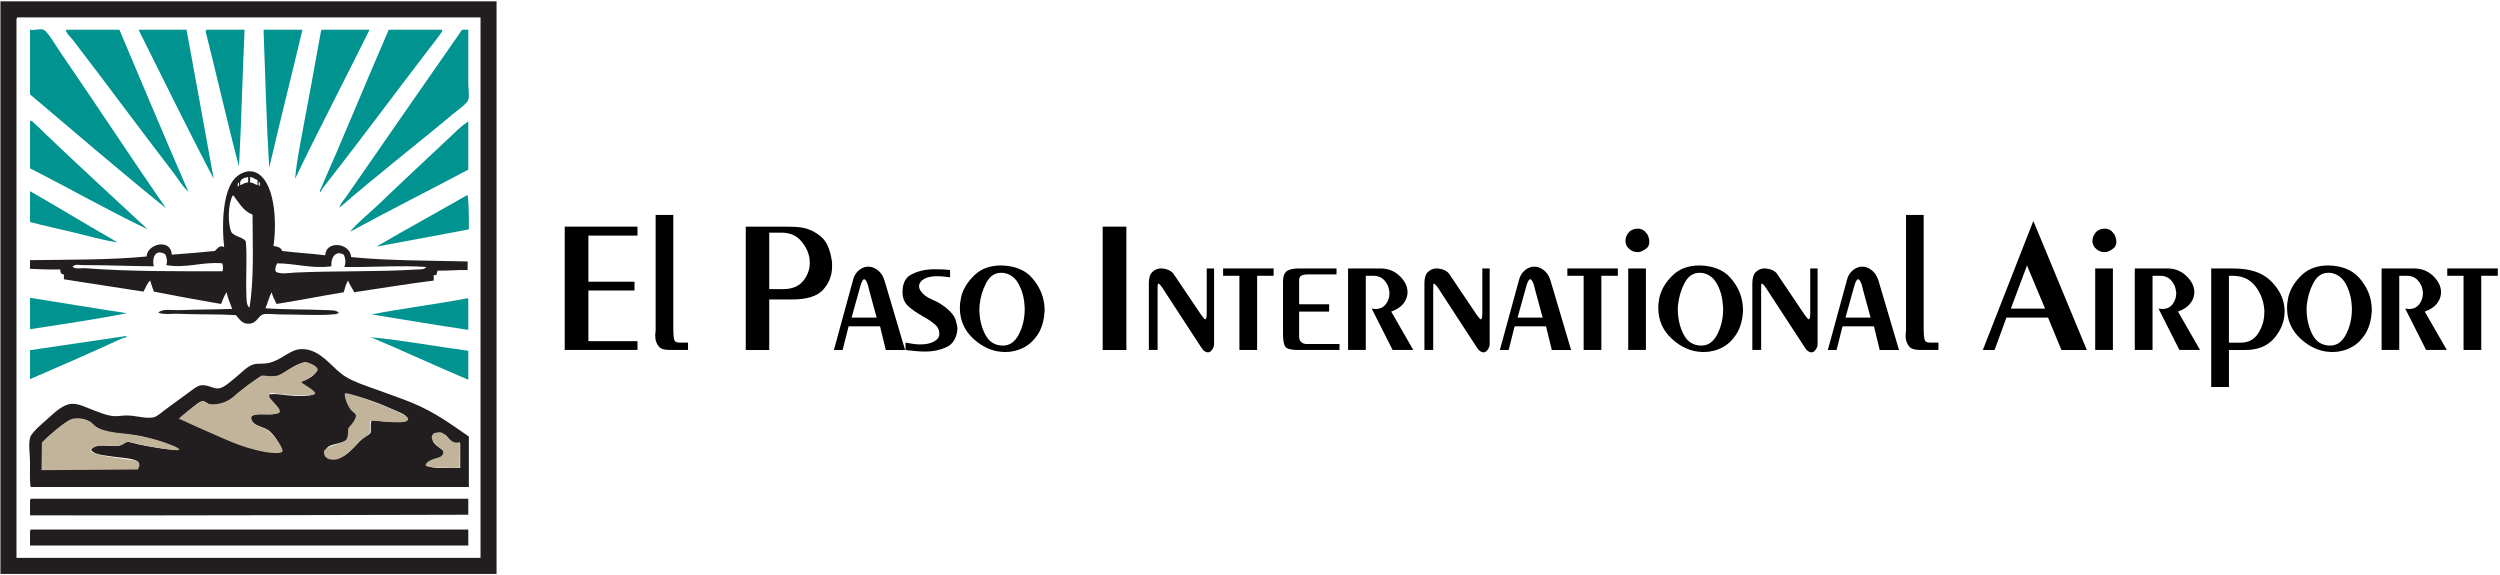 <?xml version="1.0" encoding="UTF-8" standalone="no"?> <svg xmlns:dc="http://purl.org/dc/elements/1.1/" xmlns:cc="http://creativecommons.org/ns#" xmlns:rdf="http://www.w3.org/1999/02/22-rdf-syntax-ns#" xmlns:svg="http://www.w3.org/2000/svg" xmlns="http://www.w3.org/2000/svg" xmlns:sodipodi="http://sodipodi.sourceforge.net/DTD/sodipodi-0.dtd" xmlns:inkscape="http://www.inkscape.org/namespaces/inkscape" id="svg5230" version="1.1" inkscape:version="0.48.5 r10040" width="1000" height="230.037" xml:space="preserve" sodipodi:docname="TerminalGuideMap.pdf"><defs id="defs5234"><clipPath id="clipPath8570"><path d="m 413.874,157.641 -17.903,0 0,-8.817 17.903,0 0,8.817 z" id="path8572" inkscape:connector-curvature="0"></path></clipPath><clipPath id="clipPath8582"><path d="m 437.33,157.801 -18.9,0 0,-8.81 18.9,0 0,8.81 z" id="path8584" inkscape:connector-curvature="0"></path></clipPath><clipPath id="clipPath8594"><path d="m 457.322,155.224 -18.753,0 0,-3.75 18.753,0 0,3.75 z" id="path8596" inkscape:connector-curvature="0"></path></clipPath><clipPath id="clipPath8606"><path d="m 565.698,156.304 -18.354,0 0,-5.995 18.354,0 0,5.995 z" id="path8608" inkscape:connector-curvature="0"></path></clipPath><clipPath id="clipPath8618"><path d="m 589.354,156.446 -18.244,0 0,-7.758 18.244,0 0,7.758 z" id="path8620" inkscape:connector-curvature="0"></path></clipPath><clipPath id="clipPath8630"><path d="m 589.355,165.339 -18.286,0 0,-8.394 18.286,0 0,8.394 z" id="path8632" inkscape:connector-curvature="0"></path></clipPath><clipPath id="clipPath8642"><path d="m 609.127,158.156 -17.534,0 0,-9.908 17.534,0 0,9.908 z" id="path8644" inkscape:connector-curvature="0"></path></clipPath><clipPath id="clipPath8654"><path d="m 633.199,165.403 -18.789,0 0,-7.485 18.789,0 0,7.485 z" id="path8656" inkscape:connector-curvature="0"></path></clipPath><clipPath id="clipPath8734"><path d="m 633.401,154.092 -18.858,0 0,-4.272 18.858,0 0,4.272 z" id="path8736" inkscape:connector-curvature="0"></path></clipPath><clipPath id="clipPath9274"><path d="m 1045.67,433.766 6.96,-13.169 -16.45,-8.693 -6.97,13.172 16.46,8.69" id="path9276" inkscape:connector-curvature="0"></path></clipPath><clipPath id="clipPath9280"><path d="m 1045.67,433.766 6.96,-13.169 -16.45,-8.693 -6.97,13.172 16.46,8.69" id="path9282" inkscape:connector-curvature="0"></path></clipPath><clipPath id="clipPath9286"><path d="m 1045.67,433.768 6.96,-13.171 -16.45,-8.693 -6.97,13.172 16.46,8.692" id="path9288" inkscape:connector-curvature="0"></path></clipPath><clipPath id="clipPath9292"><path d="m 1045.67,433.768 6.96,-13.171 -16.46,-8.693 -6.96,13.172 16.46,8.692" id="path9294" inkscape:connector-curvature="0"></path></clipPath><linearGradient x1="0" y1="0" x2="1" y2="0" gradientUnits="userSpaceOnUse" gradientTransform="matrix(2.259,-4.273,4.279,2.26,1039.43,425.649)" spreadMethod="pad" id="linearGradient9304"><stop style="stop-opacity:1;stop-color:#ed1b2d" offset="0" id="stop9306"></stop><stop style="stop-opacity:1;stop-color:#ed1b2d" offset="1" id="stop9308"></stop></linearGradient><clipPath id="clipPath9344"><path d="m 1045.91,432.937 6.18,-11.9 -14.8,-7.686 -6.18,11.898 14.8,7.688" id="path9346" inkscape:connector-curvature="0"></path></clipPath><clipPath id="clipPath9350"><path d="m 1045.91,432.936 6.18,-11.899 -14.8,-7.687 -6.18,11.899 14.8,7.687" id="path9352" inkscape:connector-curvature="0"></path></clipPath><clipPath id="clipPath9356"><path d="m 1045.91,432.936 6.18,-11.899 -14.8,-7.687 -6.18,11.903 14.8,7.683" id="path9358" inkscape:connector-curvature="0"></path></clipPath><clipPath id="clipPath9362"><path d="m 1045.91,432.936 6.18,-11.899 -14.8,-7.687 -6.18,11.903 14.8,7.683" id="path9364" inkscape:connector-curvature="0"></path></clipPath><linearGradient x1="0" y1="0" x2="1" y2="0" gradientUnits="userSpaceOnUse" gradientTransform="matrix(2.705,-5.204,5.208,2.704,1039.86,426.544)" spreadMethod="pad" id="linearGradient9374"><stop style="stop-opacity:1;stop-color:#ed1b2d" offset="0" id="stop9376"></stop><stop style="stop-opacity:1;stop-color:#ed1b2d" offset="1" id="stop9378"></stop></linearGradient><clipPath id="clipPath9410"><path d="m 1048.9,431.869 3.3,-4.058 -4.2,-3.413 -3.31,4.062 4.21,3.409" id="path9412" inkscape:connector-curvature="0"></path></clipPath><clipPath id="clipPath9416"><path d="m 1048.9,431.869 3.3,-4.058 -4.2,-3.413 -3.31,4.062 4.21,3.409" id="path9418" inkscape:connector-curvature="0"></path></clipPath><clipPath id="clipPath9422"><path d="m 1048.9,431.869 3.3,-4.058 -4.2,-3.413 -3.31,4.062 4.21,3.409" id="path9424" inkscape:connector-curvature="0"></path></clipPath><clipPath id="clipPath9428"><path d="m 1048.9,431.869 3.3,-4.058 -4.2,-3.413 -3.31,4.062 4.21,3.409" id="path9430" inkscape:connector-curvature="0"></path></clipPath><linearGradient x1="0" y1="0" x2="1" y2="0" gradientUnits="userSpaceOnUse" gradientTransform="matrix(1.417,-1.74,1.742,1.413,1048.08,428.588)" spreadMethod="pad" id="linearGradient9440"><stop style="stop-opacity:1;stop-color:#4d74b9" offset="0" id="stop9442"></stop><stop style="stop-opacity:1;stop-color:#314b7d" offset="1" id="stop9444"></stop></linearGradient><clipPath id="clipPath9464"><path d="m 1033.38,423.46 1.15,-4.202 -5.59,-1.554 -1.16,4.205 5.6,1.551" id="path9466" inkscape:connector-curvature="0"></path></clipPath><clipPath id="clipPath9470"><path d="m 1033.38,423.46 1.15,-4.202 -5.59,-1.554 -1.16,4.205 5.6,1.551" id="path9472" inkscape:connector-curvature="0"></path></clipPath><clipPath id="clipPath9476"><path d="m 1033.38,423.46 1.16,-4.202 -5.6,-1.554 -1.16,4.205 5.6,1.551" id="path9478" inkscape:connector-curvature="0"></path></clipPath><clipPath id="clipPath9482"><path d="m 1033.38,423.46 1.16,-4.202 -5.6,-1.554 -1.16,4.205 5.6,1.551" id="path9484" inkscape:connector-curvature="0"></path></clipPath><linearGradient x1="0" y1="0" x2="1" y2="0" gradientUnits="userSpaceOnUse" gradientTransform="matrix(0.855,-3.099,3.099,0.859,1030.77,422.001)" spreadMethod="pad" id="linearGradient9494"><stop style="stop-opacity:1;stop-color:#ed1b2d" offset="0" id="stop9496"></stop><stop style="stop-opacity:1;stop-color:#ed1b2d" offset="1" id="stop9498"></stop></linearGradient><clipPath id="clipPath9510"><path d="m 1049.67,423.749 1.57,-4.004 -5.25,-2.058 -1.56,4 5.24,2.062" id="path9512" inkscape:connector-curvature="0"></path></clipPath><clipPath id="clipPath9516"><path d="m 1049.67,423.749 1.57,-4.004 -5.25,-2.057 -1.56,4 5.24,2.061" id="path9518" inkscape:connector-curvature="0"></path></clipPath><clipPath id="clipPath9522"><path d="m 1049.67,423.749 1.57,-4.004 -5.25,-2.057 -1.56,4 5.24,2.061" id="path9524" inkscape:connector-curvature="0"></path></clipPath><clipPath id="clipPath9528"><path d="m 1049.67,423.749 1.57,-4.004 -5.25,-2.057 -1.56,4 5.24,2.061" id="path9530" inkscape:connector-curvature="0"></path></clipPath><linearGradient x1="0" y1="0" x2="1" y2="0" gradientUnits="userSpaceOnUse" gradientTransform="matrix(0.678,-1.732,1.733,0.68,1047.6,421.345)" spreadMethod="pad" id="linearGradient9540"><stop style="stop-opacity:1;stop-color:#ed1b2d" offset="0" id="stop9542"></stop><stop style="stop-opacity:1;stop-color:#ed1b2d" offset="1" id="stop9544"></stop></linearGradient><clipPath id="clipPath9556"><path d="m 1049.16,423.453 1.62,-3.516 -4.64,-2.135 -1.62,3.514 4.64,2.137" id="path9558" inkscape:connector-curvature="0"></path></clipPath><clipPath id="clipPath9562"><path d="m 1049.16,423.453 1.62,-3.515 -4.64,-2.136 -1.62,3.514 4.64,2.137" id="path9564" inkscape:connector-curvature="0"></path></clipPath><clipPath id="clipPath9568"><path d="m 1049.16,423.453 1.62,-3.515 -4.64,-2.136 -1.62,3.515 4.64,2.136" id="path9570" inkscape:connector-curvature="0"></path></clipPath><clipPath id="clipPath9574"><path d="m 1049.16,423.456 1.63,-3.518 -4.65,-2.136 -1.62,3.515 4.64,2.139" id="path9576" inkscape:connector-curvature="0"></path></clipPath><linearGradient x1="0" y1="0" x2="1" y2="0" gradientUnits="userSpaceOnUse" gradientTransform="matrix(1.231,-2.668,2.669,1.228,1047,422.018)" spreadMethod="pad" id="linearGradient9586"><stop style="stop-opacity:1;stop-color:#ed1b2d" offset="0" id="stop9588"></stop><stop style="stop-opacity:1;stop-color:#ed1b2d" offset="1" id="stop9590"></stop></linearGradient><clipPath id="clipPath9654"><path d="m 1032.6,423.911 2.22,-4.124 -5.04,-2.708 -2.22,4.118 5.04,2.714" id="path9656" inkscape:connector-curvature="0"></path></clipPath><clipPath id="clipPath9660"><path d="m 1032.6,423.911 2.22,-4.124 -5.04,-2.708 -2.22,4.118 5.04,2.714" id="path9662" inkscape:connector-curvature="0"></path></clipPath><clipPath id="clipPath9666"><path d="m 1032.6,423.911 2.22,-4.124 -5.04,-2.708 -2.22,4.118 5.04,2.714" id="path9668" inkscape:connector-curvature="0"></path></clipPath><clipPath id="clipPath9672"><path d="m 1032.6,423.911 2.22,-4.124 -5.04,-2.708 -2.22,4.118 5.04,2.714" id="path9674" inkscape:connector-curvature="0"></path></clipPath><linearGradient x1="0" y1="0" x2="1" y2="0" gradientUnits="userSpaceOnUse" gradientTransform="matrix(1.685,-3.125,3.132,1.686,1030.26,422.185)" spreadMethod="pad" id="linearGradient9684"><stop style="stop-opacity:1;stop-color:#ed1b2d" offset="0" id="stop9686"></stop><stop style="stop-opacity:1;stop-color:#ed1b2d" offset="1" id="stop9688"></stop></linearGradient><clipPath id="clipPath9712"><path d="m 1030.17,420.458 0.01,3.007 3.11,-0.009 -0.01,-3.01 -3.11,0.012" id="path9714" inkscape:connector-curvature="0"></path></clipPath><clipPath id="clipPath9718"><path d="m 1030.17,420.458 0.01,3.007 3.11,-0.009 -0.01,-3.01 -3.11,0.012" id="path9720" inkscape:connector-curvature="0"></path></clipPath><clipPath id="clipPath9724"><path d="m 1030.17,420.458 0.01,3.007 3.11,-0.009 -0.01,-3.01 -3.11,0.012" id="path9726" inkscape:connector-curvature="0"></path></clipPath><clipPath id="clipPath9730"><path d="m 1030.17,420.458 0.01,3.007 3.11,-0.009 -0.01,-3.01 -3.11,0.012" id="path9732" inkscape:connector-curvature="0"></path></clipPath><linearGradient x1="0" y1="0" x2="1" y2="0" gradientUnits="userSpaceOnUse" gradientTransform="matrix(0.01,3.182,-3.189,0.009,1031.73,420.364)" spreadMethod="pad" id="linearGradient9742"><stop style="stop-opacity:1;stop-color:#636466" offset="0" id="stop9744"></stop><stop style="stop-opacity:1;stop-color:#231f20" offset="1" id="stop9746"></stop></linearGradient><clipPath id="clipPath9766"><path d="m 1047.84,420.807 0.01,2.745 2.75,-0.009 -0.01,-2.744 -2.75,0.008" id="path9768" inkscape:connector-curvature="0"></path></clipPath><clipPath id="clipPath9772"><path d="m 1047.84,420.807 0.01,2.745 2.75,-0.009 -0.01,-2.744 -2.75,0.008" id="path9774" inkscape:connector-curvature="0"></path></clipPath><clipPath id="clipPath9778"><path d="m 1047.84,420.807 0.01,2.745 2.75,-0.009 -0.01,-2.744 -2.75,0.008" id="path9780" inkscape:connector-curvature="0"></path></clipPath><clipPath id="clipPath9784"><path d="m 1047.84,420.807 0.01,2.745 2.75,-0.009 -0.01,-2.744 -2.75,0.008" id="path9786" inkscape:connector-curvature="0"></path></clipPath><linearGradient x1="0" y1="0" x2="1" y2="0" gradientUnits="userSpaceOnUse" gradientTransform="matrix(0.01,2.715,-2.714,0.009,1049.23,420.71)" spreadMethod="pad" id="linearGradient9796"><stop style="stop-opacity:1;stop-color:#636466" offset="0" id="stop9798"></stop><stop style="stop-opacity:1;stop-color:#231f20" offset="1" id="stop9800"></stop></linearGradient><clipPath id="clipPath9860"><path d="m 1035.63,421.095 1,-1.927 -3.02,-1.571 -1,1.927 3.02,1.571" id="path9862" inkscape:connector-curvature="0"></path></clipPath><clipPath id="clipPath9866"><path d="m 1035.63,421.095 1,-1.927 -3.02,-1.571 -1,1.927 3.02,1.571" id="path9868" inkscape:connector-curvature="0"></path></clipPath><clipPath id="clipPath9872"><path d="m 1035.63,421.095 1,-1.927 -3.02,-1.571 -1,1.927 3.02,1.571" id="path9874" inkscape:connector-curvature="0"></path></clipPath><clipPath id="clipPath9878"><path d="m 1035.63,421.095 1,-1.927 -3.02,-1.571 -1,1.927 3.02,1.571" id="path9880" inkscape:connector-curvature="0"></path></clipPath><linearGradient x1="0" y1="0" x2="1" y2="0" gradientUnits="userSpaceOnUse" gradientTransform="matrix(2.721,-5.234,5.235,2.724,1032.85,422.883)" spreadMethod="pad" id="linearGradient9890"><stop style="stop-opacity:1;stop-color:#ed1b2d" offset="0" id="stop9892"></stop><stop style="stop-opacity:1;stop-color:#ed1b2d" offset="1" id="stop9894"></stop></linearGradient><clipPath id="clipPath9902"><path d="m 1033.84,421.062 0.68,-1.309 -1.54,-0.799 -0.68,1.309 1.54,0.799" id="path9904" inkscape:connector-curvature="0"></path></clipPath><clipPath id="clipPath9908"><path d="m 1033.84,421.062 0.68,-1.309 -1.54,-0.799 -0.68,1.309 1.54,0.799" id="path9910" inkscape:connector-curvature="0"></path></clipPath><clipPath id="clipPath9914"><path d="m 1033.84,421.062 0.68,-1.309 -1.54,-0.799 -0.68,1.309 1.54,0.799" id="path9916" inkscape:connector-curvature="0"></path></clipPath><clipPath id="clipPath9920"><path d="m 1033.84,421.065 0.68,-1.312 -1.54,-0.799 -0.68,1.309 1.54,0.802" id="path9922" inkscape:connector-curvature="0"></path></clipPath><linearGradient x1="0" y1="0" x2="1" y2="0" gradientUnits="userSpaceOnUse" gradientTransform="matrix(2.72,-5.233,5.232,2.719,1032.12,422.463)" spreadMethod="pad" id="linearGradient9932"><stop style="stop-opacity:1;stop-color:#ed1b2d" offset="0" id="stop9934"></stop><stop style="stop-opacity:1;stop-color:#ed1b2d" offset="1" id="stop9936"></stop></linearGradient><clipPath id="clipPath10512"><path d="m 241.471,463.996 -12.488,0 0,-10.286 12.488,0 0,10.286 z" id="path10514" inkscape:connector-curvature="0"></path></clipPath><clipPath id="clipPath10612"><path d="m 241.678,480.87 -15.734,0 0,-10.831 15.734,0 0,10.831 z" id="path10614" inkscape:connector-curvature="0"></path></clipPath><clipPath id="clipPath10624"><path d="m 232.069,445.27 12.238,0 0,-8.428 -12.238,0 0,8.428 z" id="path10626" inkscape:connector-curvature="0"></path></clipPath><clipPath id="clipPath10636"><path d="m 196.309,362.597 -6.849,0 0,6.848 6.849,0 0,-6.848" id="path10638" inkscape:connector-curvature="0"></path></clipPath><clipPath id="clipPath10648"><path d="m 196.309,300.898 -6.849,0 0,6.848 6.849,0 0,-6.848" id="path10650" inkscape:connector-curvature="0"></path></clipPath><clipPath id="clipPath10660"><path d="m 200.953,361.086 -9.342,0 0,-8.196 9.342,0 0,8.196 z" id="path10662" inkscape:connector-curvature="0"></path></clipPath><clipPath id="clipPath10672"><path d="m 264.499,225.803 -18.337,0 0,-5.371 18.337,0 0,5.371 z" id="path10674" inkscape:connector-curvature="0"></path></clipPath><clipPath id="clipPath10684"><path d="m 227.129,534.689 -32.953,0 0,-9.996 32.953,0 0,9.996 z" id="path10686" inkscape:connector-curvature="0"></path></clipPath><clipPath id="clipPath10696"><path d="m 192.838,379.879 9.04,0 0,-8.925 -9.04,0 0,8.925 z" id="path10698" inkscape:connector-curvature="0"></path></clipPath><clipPath id="clipPath10708"><path d="m 192.838,379.993 9.04,0 0,-0.114 -9.04,0 0,0.114 z" id="path10710" inkscape:connector-curvature="0"></path></clipPath><clipPath id="clipPath10720"><path d="m 219.979,327.014 -9.004,0 0,-9.219 9.004,0 0,9.219 z" id="path10722" inkscape:connector-curvature="0"></path></clipPath><clipPath id="clipPath10732"><path d="m 191.347,317.508 -9.639,0 0,-7.541 9.639,0 0,7.541 z" id="path10734" inkscape:connector-curvature="0"></path></clipPath></defs><g id="g5238" inkscape:groupmode="layer" inkscape:label="TerminalGuideMap" transform="matrix(1.25,0,0,-1.25,-999.449,470.097)"><g id="g16793" transform="matrix(5.219,0,0,5.219,-3400.078,-165.89)"><g transform="matrix(0.348,0,0,0.348,843.77,89.949)" id="g5240" style="fill:#000000;fill-opacity:1"><path id="path5242" style="fill:#000000;fill-opacity:1;fill-rule:nonzero;stroke:none" d="m 0,0 0,-1.578 -8.651,0 0,-8.124 8.125,0 0,-1.547 -8.125,0 0,-8.933 8.651,0 0,-1.541 -12.823,0 0,21.723 L 0,0" inkscape:connector-curvature="0"></path></g><g transform="matrix(0.348,0,0,0.348,845.966,90.668)" id="g5244" style="fill:#000000;fill-opacity:1"><path id="path5246" style="fill:#000000;fill-opacity:1;fill-rule:nonzero;stroke:none" d="m 0,0 0,-20.147 c 0,-0.796 0.047,-1.384 0.138,-1.77 0.099,-0.387 0.401,-0.578 0.915,-0.578 l 1.539,0 0,-1.294 -3.363,0 c -0.863,0 -1.458,0.205 -1.786,0.608 -0.331,0.412 -0.526,0.872 -0.596,1.388 0,0.118 -0.007,0.225 -0.017,0.331 -0.011,0.105 -0.018,0.218 -0.018,0.332 l 0.018,0.161 0.017,0.191 0.019,0.192 0.02,0.157 L -3.114,0 0,0" inkscape:connector-curvature="0"></path></g><g transform="matrix(0.348,0,0,0.348,851.847,86.117)" id="g5248" style="fill:#000000;fill-opacity:1"><path id="path5250" style="fill:#000000;fill-opacity:1;fill-rule:nonzero;stroke:none" d="M 0,0 2.417,0 C 4.005,0 5.19,0.481 5.974,1.438 6.756,2.396 7.148,3.459 7.148,4.627 7.148,4.743 7.135,4.86 7.128,4.975 7.115,5.093 7.11,5.21 7.11,5.325 6.946,6.47 6.445,7.526 5.601,8.496 4.765,9.468 3.62,9.95 2.17,9.95 L 0,9.95 0,0 z m 2.941,11.004 c 0.442,0 0.913,-0.006 1.404,-0.019 0.487,-0.008 0.99,-0.067 1.503,-0.158 1.17,-0.207 2.262,-0.735 3.276,-1.576 1.017,-0.839 1.665,-2.359 1.947,-4.553 l 0,-0.74 c 0,-1.516 -0.518,-2.86 -1.542,-4.029 -1.031,-1.167 -2.871,-1.751 -5.54,-1.751 l -3.989,0 0,-8.897 -4.135,0 0,21.723 7.076,0" inkscape:connector-curvature="0"></path></g><g transform="matrix(0.348,0,0,0.348,857.982,86.032)" id="g5252" style="fill:#000000;fill-opacity:1"><path id="path5254" style="fill:#000000;fill-opacity:1;fill-rule:nonzero;stroke:none" d="M 0,0 C -0.063,0.304 -0.134,0.568 -0.193,0.79 -0.25,1.008 -0.311,1.202 -0.384,1.367 -0.48,1.577 -0.571,1.736 -0.663,1.838 -0.757,1.944 -0.839,1.999 -0.908,1.999 L -1.068,1.911 C -1.127,1.852 -1.177,1.775 -1.226,1.683 -1.297,1.564 -1.359,1.429 -1.418,1.277 -1.475,1.128 -1.528,0.957 -1.576,0.77 l -1.542,-5.537 4.415,0 L 0,0 z m -2.872,1.822 c 0.163,0.676 0.464,1.213 0.892,1.612 0.43,0.398 0.894,0.643 1.387,0.736 l 0.191,0.033 0.195,0 L 0,4.188 C 0.072,4.173 0.152,4.17 0.242,4.17 0.738,4.077 1.205,3.838 1.648,3.455 2.093,3.066 2.432,2.522 2.663,1.822 l 3.645,-12.296 -3.397,0 -1.018,4.168 -5.536,0 -1.051,-4.168 -1.539,0 3.361,12.296" inkscape:connector-curvature="0"></path></g><g transform="matrix(0.348,0,0,0.348,862.936,86.837)" id="g5256" style="fill:#000000;fill-opacity:1"><path id="path5258" style="fill:#000000;fill-opacity:1;fill-rule:nonzero;stroke:none" d="m 0,0 c -0.091,0.024 -0.181,0.042 -0.263,0.056 -0.082,0.01 -0.17,0.015 -0.265,0.015 -0.302,0.047 -0.597,0.08 -0.889,0.104 -0.297,0.024 -0.556,0.035 -0.79,0.035 -1.099,0 -1.916,-0.174 -2.451,-0.523 -0.541,-0.353 -0.808,-0.763 -0.808,-1.229 0,-0.138 0.023,-0.277 0.068,-0.421 0.047,-0.138 0.13,-0.291 0.246,-0.455 0.163,-0.256 0.416,-0.518 0.755,-0.79 0.338,-0.264 0.741,-0.492 1.207,-0.681 0.541,-0.232 1.02,-0.478 1.441,-0.735 0.417,-0.259 0.78,-0.513 1.083,-0.771 0.911,-0.747 1.464,-1.465 1.664,-2.157 0.198,-0.686 0.299,-1.218 0.299,-1.592 -0.16,-1.588 -0.815,-2.639 -1.945,-3.155 -1.133,-0.512 -2.367,-0.77 -3.696,-0.77 -0.514,0 -1.029,0.024 -1.543,0.071 -0.514,0.045 -0.993,0.093 -1.437,0.141 -0.092,0 -0.179,0.01 -0.264,0.034 -0.08,0.022 -0.166,0.037 -0.263,0.037 l 0,1.294 c 0.47,-0.096 0.925,-0.17 1.37,-0.227 0.441,-0.06 0.855,-0.09 1.224,-0.09 1.028,0 1.844,0.175 2.451,0.526 0.612,0.351 0.914,0.795 0.914,1.334 0,0.676 -0.258,1.232 -0.773,1.663 -0.511,0.434 -1.108,0.847 -1.786,1.245 -0.117,0.046 -0.232,0.105 -0.35,0.176 -0.116,0.068 -0.221,0.139 -0.316,0.209 -0.813,0.441 -1.562,0.97 -2.241,1.575 -0.679,0.607 -1.019,1.442 -1.019,2.489 0,1.516 0.503,2.548 1.509,3.085 1.008,0.535 2.101,0.838 3.295,0.911 0.16,0.022 0.322,0.033 0.471,0.033 0.153,0 0.296,0 0.437,0 0.495,0 0.972,-0.011 1.435,-0.033 C -0.759,1.381 -0.35,1.344 0,1.297 L 0,0" inkscape:connector-curvature="0"></path></g><g transform="matrix(0.348,0,0,0.348,866.061,87.118)" id="g5260" style="fill:#000000;fill-opacity:1"><path id="path5262" style="fill:#000000;fill-opacity:1;fill-rule:nonzero;stroke:none" d="m 0,0 c -1.124,0 -1.995,-0.602 -2.63,-1.806 -0.629,-1.202 -1.017,-2.516 -1.159,-3.944 0,-0.091 -0.006,-0.186 -0.011,-0.281 -0.019,-0.09 -0.023,-0.183 -0.023,-0.277 0,-1.705 0.338,-3.217 1.018,-4.535 0.679,-1.324 1.725,-1.98 3.154,-1.98 1.166,0 2.085,0.646 2.766,1.942 0.676,1.295 1.03,2.728 1.051,4.295 l 0,0.21 c 0,0.092 0,0.19 0,0.298 0,0.104 -0.014,0.214 -0.034,0.328 C 4.064,-4.39 3.717,-3.137 3.099,-1.979 2.477,-0.823 1.562,-0.164 0.349,0 L 0,0 z m 5.462,-0.894 c 1.212,-1.391 1.928,-2.913 2.137,-4.575 0.024,-0.185 0.041,-0.372 0.057,-0.562 0.008,-0.183 0.018,-0.372 0.018,-0.555 0,-0.095 0,-0.193 0,-0.282 0,-0.095 -0.016,-0.174 -0.039,-0.246 C 7.588,-7.837 7.455,-8.544 7.232,-9.237 7.012,-9.923 6.724,-10.515 6.372,-11 5.789,-11.865 5.107,-12.527 4.328,-12.986 3.541,-13.438 2.752,-13.728 1.958,-13.842 1.75,-13.888 1.542,-13.918 1.345,-13.926 1.148,-13.942 0.947,-13.951 0.737,-13.951 l -0.216,0 c -1.937,0.049 -3.719,0.807 -5.34,2.282 -1.627,1.473 -2.435,3.296 -2.435,5.466 0,0.187 0.003,0.384 0.017,0.593 0.009,0.215 0.043,0.422 0.088,0.636 0.022,0.186 0.051,0.365 0.087,0.54 0.035,0.178 0.075,0.346 0.119,0.509 0.397,1.309 1.182,2.505 2.352,3.593 1.168,1.087 2.716,1.628 4.657,1.628 2.386,-0.07 4.181,-0.801 5.396,-2.19" inkscape:connector-curvature="0"></path></g><path id="path5264" style="fill:#000000;fill-opacity:1;fill-rule:nonzero;stroke:none" d="m 872.292,82.385 1.453,0 0,7.564 -1.453,0 0,-7.564 z" inkscape:connector-curvature="0"></path><g transform="matrix(0.348,0,0,0.348,875.123,86.483)" id="g5266" style="fill:#000000;fill-opacity:1"><path id="path5268" style="fill:#000000;fill-opacity:1;fill-rule:nonzero;stroke:none" d="M 0,0 C 0,0.933 0.214,1.596 0.629,1.982 1.053,2.37 1.52,2.572 2.035,2.595 l 0.315,0 C 2.42,2.595 2.5,2.582 2.597,2.56 2.972,2.513 3.333,2.398 3.683,2.21 4.031,2.021 4.276,1.797 4.415,1.543 l 4.768,-7.077 c 0.182,-0.258 0.346,-0.464 0.473,-0.615 0.125,-0.153 0.228,-0.224 0.299,-0.224 0.067,0 0.126,0.085 0.174,0.261 0.045,0.172 0.071,0.447 0.071,0.823 l 0,7.884 1.295,0 0,-13.316 -0.02,-0.175 -0.018,-0.174 c -0.066,-0.28 -0.201,-0.539 -0.4,-0.77 -0.2,-0.237 -0.415,-0.354 -0.649,-0.354 -0.164,0 -0.35,0.067 -0.559,0.192 -0.211,0.132 -0.433,0.384 -0.666,0.755 L 2.874,-1.575 C 2.548,-1.038 2.284,-0.653 2.089,-0.419 1.89,-0.184 1.752,-0.071 1.684,-0.071 1.613,-0.071 1.574,-0.154 1.56,-0.332 1.549,-0.505 1.543,-0.747 1.543,-1.05 l 0,-10.719 -1.543,0 L 0,0" inkscape:connector-curvature="0"></path></g><g transform="matrix(0.348,0,0,0.348,882.774,87.386)" id="g5270" style="fill:#000000;fill-opacity:1"><path id="path5272" style="fill:#000000;fill-opacity:1;fill-rule:nonzero;stroke:none" d="m 0,0 0,-1.294 -2.908,0 0,-13.07 -3.12,0 0,13.07 -2.872,0 L -8.9,0 0,0" inkscape:connector-curvature="0"></path></g><g transform="matrix(0.348,0,0,0.348,886.631,87.02)" id="g5274" style="fill:#000000;fill-opacity:1"><path id="path5276" style="fill:#000000;fill-opacity:1;fill-rule:nonzero;stroke:none" d="m 0,0 -5.016,0 c -0.516,0 -0.902,-0.069 -1.172,-0.209 -0.269,-0.142 -0.405,-0.41 -0.405,-0.807 l 0,-4.24 5.29,0 0,-1.296 -5.29,0 0,-4.414 c 0,-0.394 0.126,-0.713 0.369,-0.949 0.243,-0.235 0.568,-0.349 0.964,-0.349 l 5.784,0 0,-1.048 -7.362,0 c -1.165,0 -1.891,0.183 -2.172,0.561 -0.281,0.372 -0.422,1.132 -0.422,2.276 l 0,9.184 c 0,0.911 0.213,1.526 0.65,1.849 0.429,0.331 1.165,0.494 2.189,0.494 L 0,1.052 0,0" inkscape:connector-curvature="0"></path></g><g transform="matrix(0.348,0,0,0.348,889.325,87.386)" id="g5278" style="fill:#000000;fill-opacity:1"><path id="path5280" style="fill:#000000;fill-opacity:1;fill-rule:nonzero;stroke:none" d="m 0,0 c 1.311,0 2.429,-0.434 3.347,-1.294 0.925,-0.868 1.397,-1.812 1.419,-2.838 l 0,-0.299 -0.034,-0.196 C 4.66,-5.211 4.399,-5.771 3.942,-6.308 3.488,-6.845 2.803,-7.276 1.892,-7.604 l 3.891,-6.76 -3.645,0 -3.68,7.286 0.162,-0.019 0.156,-0.014 0.159,-0.018 0.156,-0.017 c 0.815,0 1.438,0.284 1.857,0.86 0.424,0.57 0.629,1.194 0.629,1.871 l 0,0.211 -0.03,0.208 c -0.07,0.679 -0.348,1.298 -0.823,1.856 -0.484,0.562 -1.156,0.846 -2.019,0.846 l -1.292,0 0,-13.07 -3.122,0 L -5.709,0 0,0" inkscape:connector-curvature="0"></path></g><g transform="matrix(0.348,0,0,0.348,892.02,86.483)" id="g5282" style="fill:#000000;fill-opacity:1"><path id="path5284" style="fill:#000000;fill-opacity:1;fill-rule:nonzero;stroke:none" d="m 0,0 c 0,0.933 0.213,1.596 0.634,1.982 0.423,0.388 0.89,0.59 1.401,0.613 l 0.317,0 C 2.423,2.595 2.503,2.582 2.596,2.56 2.968,2.513 3.332,2.398 3.682,2.21 4.031,2.021 4.279,1.797 4.423,1.543 l 4.758,-7.077 c 0.19,-0.258 0.35,-0.464 0.48,-0.615 0.12,-0.153 0.23,-0.224 0.29,-0.224 0.07,0 0.13,0.085 0.18,0.261 0.04,0.172 0.07,0.447 0.07,0.823 l 0,7.884 1.3,0 0,-13.316 -0.02,-0.175 -0.02,-0.174 c -0.07,-0.28 -0.2,-0.539 -0.4,-0.77 -0.2,-0.237 -0.42,-0.354 -0.65,-0.354 -0.17,0 -0.35,0.067 -0.56,0.192 -0.21,0.132 -0.43,0.384 -0.67,0.755 l -6.3,9.672 C 2.547,-1.038 2.288,-0.653 2.086,-0.419 1.89,-0.184 1.757,-0.071 1.687,-0.071 1.615,-0.071 1.572,-0.154 1.561,-0.332 1.552,-0.505 1.548,-0.747 1.548,-1.05 l 0,-10.719 -1.548,0 L 0,0" inkscape:connector-curvature="0"></path></g><g transform="matrix(0.348,0,0,0.348,898.818,86.032)" id="g5286" style="fill:#000000;fill-opacity:1"><path id="path5288" style="fill:#000000;fill-opacity:1;fill-rule:nonzero;stroke:none" d="m 0,0 c -0.07,0.304 -0.14,0.568 -0.19,0.79 -0.06,0.218 -0.13,0.412 -0.19,0.577 -0.1,0.21 -0.19,0.369 -0.28,0.471 -0.1,0.106 -0.18,0.161 -0.25,0.161 L -1.07,1.911 C -1.13,1.852 -1.18,1.775 -1.23,1.683 -1.3,1.564 -1.36,1.429 -1.42,1.277 -1.48,1.128 -1.53,0.957 -1.58,0.77 l -1.54,-5.537 4.42,0 L 0,0 z m -2.88,1.822 c 0.17,0.676 0.47,1.213 0.9,1.612 0.43,0.398 0.89,0.643 1.38,0.736 l 0.19,0.033 0.19,0 L 0,4.188 C 0.07,4.173 0.15,4.17 0.24,4.17 0.74,4.077 1.2,3.838 1.65,3.455 2.09,3.066 2.43,2.522 2.66,1.822 l 3.65,-12.296 -3.4,0 -1.02,4.168 -5.53,0 -1.05,-4.168 -1.55,0 3.36,12.296" inkscape:connector-curvature="0"></path></g><g transform="matrix(0.348,0,0,0.348,903.881,87.386)" id="g5290" style="fill:#000000;fill-opacity:1"><path id="path5292" style="fill:#000000;fill-opacity:1;fill-rule:nonzero;stroke:none" d="m 0,0 0,-1.294 -2.91,0 0,-13.07 -3.12,0 0,13.07 -2.87,0 L -8.9,0 0,0" inkscape:connector-curvature="0"></path></g><g transform="matrix(0.348,0,0,0.348,905.601,87.386)" id="g5294" style="fill:#000000;fill-opacity:1"><path id="path5296" style="fill:#000000;fill-opacity:1;fill-rule:nonzero;stroke:none" d="M -3.12,0 0,0 l 0,-14.364 -3.12,0 0,14.364 z M 0,0 z m -2.09,6.921 c 0.25,0.059 0.47,0.087 0.69,0.087 l 0.14,0 C -1,6.983 -0.76,6.908 -0.52,6.78 -0.29,6.65 -0.12,6.494 0,6.305 0.14,6.189 0.25,6.04 0.33,5.853 0.42,5.662 0.48,5.478 0.53,5.293 0.55,5.195 0.57,5.106 0.58,5.013 0.59,4.916 0.59,4.825 0.59,4.731 l 0,-0.246 C 0.57,4.322 0.53,4.17 0.47,4.03 0.42,3.891 0.35,3.783 0.28,3.713 0.14,3.573 -0.02,3.446 -0.19,3.331 -0.37,3.213 -0.54,3.12 -0.7,3.05 -0.84,2.978 -0.97,2.932 -1.1,2.91 -1.23,2.883 -1.35,2.873 -1.47,2.873 c -0.56,0 -1.06,0.192 -1.49,0.582 -0.44,0.38 -0.65,0.855 -0.65,1.418 0,0.14 0.02,0.278 0.05,0.42 0.04,0.136 0.08,0.279 0.12,0.415 0.08,0.145 0.15,0.283 0.25,0.42 0.1,0.145 0.21,0.282 0.35,0.421 0.26,0.19 0.51,0.314 0.75,0.372" inkscape:connector-curvature="0"></path></g><g transform="matrix(0.348,0,0,0.348,908.884,87.118)" id="g5298" style="fill:#000000;fill-opacity:1"><path id="path5300" style="fill:#000000;fill-opacity:1;fill-rule:nonzero;stroke:none" d="m 0,0 c -1.12,0 -2,-0.602 -2.63,-1.806 -0.63,-1.202 -1.02,-2.516 -1.16,-3.944 0,-0.091 -0.01,-0.186 -0.02,-0.281 -0.01,-0.09 -0.01,-0.183 -0.01,-0.277 0,-1.705 0.34,-3.217 1.02,-4.535 0.67,-1.324 1.72,-1.98 3.15,-1.98 1.16,0 2.09,0.646 2.77,1.942 0.67,1.295 1.03,2.728 1.05,4.295 l 0,0.21 c 0,0.092 0,0.19 0,0.298 0,0.104 -0.01,0.214 -0.04,0.328 C 4.06,-4.39 3.72,-3.137 3.1,-1.979 2.48,-0.823 1.56,-0.164 0.35,0 L 0,0 z m 5.47,-0.894 c 1.21,-1.391 1.92,-2.913 2.13,-4.575 0.02,-0.185 0.04,-0.372 0.05,-0.562 0.01,-0.183 0.02,-0.372 0.02,-0.555 0,-0.095 0,-0.193 0,-0.282 0,-0.095 -0.01,-0.174 -0.03,-0.246 C 7.59,-7.837 7.45,-8.544 7.23,-9.237 7.01,-9.923 6.72,-10.515 6.37,-11 5.79,-11.865 5.11,-12.527 4.32,-12.986 3.54,-13.438 2.75,-13.728 1.96,-13.842 1.75,-13.888 1.55,-13.918 1.35,-13.926 1.15,-13.942 0.94,-13.951 0.73,-13.951 l -0.21,0 c -1.94,0.049 -3.72,0.807 -5.34,2.282 -1.62,1.473 -2.43,3.296 -2.43,5.466 0,0.187 0,0.384 0.01,0.593 0.01,0.215 0.05,0.422 0.09,0.636 0.02,0.186 0.05,0.365 0.08,0.54 0.04,0.178 0.08,0.346 0.13,0.509 0.39,1.309 1.18,2.505 2.35,3.593 1.16,1.087 2.72,1.628 4.66,1.628 2.38,-0.07 4.18,-0.801 5.4,-2.19" inkscape:connector-curvature="0"></path></g><g transform="matrix(0.348,0,0,0.348,912.126,86.483)" id="g5302" style="fill:#000000;fill-opacity:1"><path id="path5304" style="fill:#000000;fill-opacity:1;fill-rule:nonzero;stroke:none" d="m 0,0 c 0,0.933 0.22,1.596 0.64,1.982 0.42,0.388 0.88,0.59 1.4,0.613 l 0.32,0 C 2.43,2.595 2.51,2.582 2.6,2.56 2.97,2.513 3.34,2.398 3.69,2.21 4.04,2.021 4.28,1.797 4.42,1.543 l 4.77,-7.077 c 0.18,-0.258 0.34,-0.464 0.47,-0.615 0.13,-0.153 0.23,-0.224 0.3,-0.224 0.07,0 0.13,0.085 0.17,0.261 0.05,0.172 0.07,0.447 0.07,0.823 l 0,7.884 1.3,0 0,-13.316 -0.02,-0.175 -0.02,-0.174 c -0.06,-0.28 -0.2,-0.539 -0.4,-0.77 -0.2,-0.237 -0.41,-0.354 -0.65,-0.354 -0.16,0 -0.35,0.067 -0.56,0.192 -0.21,0.132 -0.43,0.384 -0.66,0.755 L 2.88,-1.575 C 2.55,-1.038 2.29,-0.653 2.09,-0.419 1.9,-0.184 1.76,-0.071 1.69,-0.071 1.62,-0.071 1.58,-0.154 1.56,-0.332 1.55,-0.505 1.55,-0.747 1.55,-1.05 l 0,-10.719 -1.55,0 L 0,0" inkscape:connector-curvature="0"></path></g><g transform="matrix(0.348,0,0,0.348,918.923,86.032)" id="g5306" style="fill:#000000;fill-opacity:1"><path id="path5308" style="fill:#000000;fill-opacity:1;fill-rule:nonzero;stroke:none" d="m 0,0 c -0.07,0.304 -0.13,0.568 -0.19,0.79 -0.06,0.218 -0.12,0.412 -0.2,0.577 -0.08,0.21 -0.18,0.369 -0.28,0.471 -0.09,0.106 -0.17,0.161 -0.24,0.161 L -1.07,1.911 C -1.12,1.852 -1.18,1.775 -1.23,1.683 -1.29,1.564 -1.36,1.429 -1.42,1.277 -1.47,1.128 -1.53,0.957 -1.58,0.77 l -1.54,-5.537 4.42,0 L 0,0 z m -2.87,1.822 c 0.16,0.676 0.46,1.213 0.89,1.612 0.44,0.398 0.9,0.643 1.39,0.736 l 0.19,0.033 0.19,0 L 0,4.188 C 0.07,4.173 0.15,4.17 0.25,4.17 0.74,4.077 1.2,3.838 1.65,3.455 2.09,3.066 2.43,2.522 2.67,1.822 l 3.64,-12.296 -3.4,0 -1.01,4.168 -5.54,0 -1.05,-4.168 -1.54,0 3.36,12.296" inkscape:connector-curvature="0"></path></g><g transform="matrix(0.348,0,0,0.348,922.632,90.668)" id="g5310" style="fill:#000000;fill-opacity:1"><path id="path5312" style="fill:#000000;fill-opacity:1;fill-rule:nonzero;stroke:none" d="m 0,0 0,-20.147 c 0,-0.796 0.05,-1.384 0.14,-1.77 0.1,-0.387 0.4,-0.578 0.92,-0.578 l 1.54,0 0,-1.294 -3.37,0 c -0.86,0 -1.46,0.205 -1.78,0.608 -0.33,0.412 -0.53,0.872 -0.6,1.388 0,0.118 0,0.225 -0.02,0.331 -0.01,0.105 -0.01,0.218 -0.01,0.332 l 0.01,0.161 0.02,0.191 0.02,0.192 0.02,0.157 L -3.11,0 0,0" inkscape:connector-curvature="0"></path></g><g transform="matrix(0.348,0,0,0.348,930.076,84.922)" id="g5314" style="fill:#000000;fill-opacity:1"><path id="path5316" style="fill:#000000;fill-opacity:1;fill-rule:nonzero;stroke:none" d="M 0,0 -3.19,7.604 -6.03,0 0,0 z m -2.07,15.453 9.42,-22.739 -4.48,0 -2.35,5.707 -7.33,0 -2.09,-5.707 -2.07,0 8.9,22.739" inkscape:connector-curvature="0"></path></g><g transform="matrix(0.348,0,0,0.348,934.234,87.386)" id="g5318" style="fill:#000000;fill-opacity:1"><path id="path5320" style="fill:#000000;fill-opacity:1;fill-rule:nonzero;stroke:none" d="M -3.12,0 0,0 l 0,-14.364 -3.12,0 0,14.364 z M 0,0 z m -2.09,6.921 c 0.26,0.059 0.48,0.087 0.69,0.087 l 0.14,0 C -1,6.983 -0.76,6.908 -0.52,6.78 -0.29,6.65 -0.12,6.494 0,6.305 0.14,6.189 0.26,6.04 0.34,5.853 0.41,5.662 0.48,5.478 0.53,5.293 0.55,5.195 0.57,5.106 0.58,5.013 0.59,4.916 0.6,4.825 0.6,4.731 l 0,-0.246 C 0.57,4.322 0.53,4.17 0.47,4.03 0.41,3.891 0.35,3.783 0.28,3.713 0.14,3.573 -0.01,3.446 -0.19,3.331 -0.36,3.213 -0.53,3.12 -0.7,3.05 -0.84,2.978 -0.98,2.932 -1.1,2.91 -1.23,2.883 -1.35,2.873 -1.47,2.873 c -0.56,0 -1.06,0.192 -1.49,0.582 -0.43,0.38 -0.65,0.855 -0.65,1.418 0,0.14 0.02,0.278 0.05,0.42 0.04,0.136 0.08,0.279 0.13,0.415 0.07,0.145 0.15,0.283 0.25,0.42 0.09,0.145 0.21,0.282 0.34,0.421 0.26,0.19 0.51,0.314 0.75,0.372" inkscape:connector-curvature="0"></path></g><g transform="matrix(0.348,0,0,0.348,937.566,87.386)" id="g5322" style="fill:#000000;fill-opacity:1"><path id="path5324" style="fill:#000000;fill-opacity:1;fill-rule:nonzero;stroke:none" d="m 0,0 c 1.31,0 2.42,-0.434 3.34,-1.294 0.93,-0.868 1.4,-1.812 1.43,-2.838 l 0,-0.299 -0.04,-0.196 C 4.66,-5.211 4.4,-5.771 3.94,-6.308 3.49,-6.845 2.8,-7.276 1.89,-7.604 l 3.89,-6.76 -3.64,0 -3.68,7.286 0.15,-0.019 0.16,-0.014 0.16,-0.018 0.16,-0.017 c 0.81,0 1.44,0.284 1.86,0.86 0.42,0.57 0.63,1.194 0.63,1.871 l 0,0.211 -0.04,0.208 c -0.07,0.679 -0.34,1.298 -0.82,1.856 -0.48,0.562 -1.15,0.846 -2.01,0.846 l -1.3,0 0,-13.07 -3.13,0 L -5.72,0 0,0" inkscape:connector-curvature="0"></path></g><g transform="matrix(0.348,0,0,0.348,941.348,82.835)" id="g5326" style="fill:#000000;fill-opacity:1"><path id="path5328" style="fill:#000000;fill-opacity:1;fill-rule:nonzero;stroke:none" d="m 0,0 2.07,0 c 1.37,0 2.41,0.56 3.11,1.683 0.71,1.119 1.06,2.358 1.06,3.713 0,0.117 0,0.233 0,0.349 C 6.24,5.861 6.23,5.98 6.2,6.097 6.06,7.521 5.53,8.824 4.61,10.007 3.68,11.183 2.37,11.776 0.66,11.776 L 0,11.776 0,0 z m 0.77,13.07 c 2.92,0 5.11,-0.717 6.57,-2.154 C 8.8,9.481 9.61,7.91 9.77,6.202 9.8,6.086 9.81,5.973 9.81,5.872 c 0,-0.107 0,-0.218 0,-0.334 0,-1.732 -0.6,-3.3 -1.8,-4.716 -1.2,-1.414 -2.92,-2.116 -5.14,-2.116 l -2.87,0 0,-6.52 -3.12,0 0,20.884 3.89,0" inkscape:connector-curvature="0"></path></g><g transform="matrix(0.348,0,0,0.348,947.435,87.118)" id="g5330" style="fill:#000000;fill-opacity:1"><path id="path5332" style="fill:#000000;fill-opacity:1;fill-rule:nonzero;stroke:none" d="m 0,0 c -1.12,0 -1.99,-0.602 -2.62,-1.806 -0.63,-1.202 -1.02,-2.516 -1.16,-3.944 0,-0.091 -0.01,-0.186 -0.02,-0.281 -0.01,-0.09 -0.01,-0.183 -0.01,-0.277 0,-1.705 0.34,-3.217 1.01,-4.535 0.68,-1.324 1.73,-1.98 3.15,-1.98 1.17,0 2.09,0.646 2.77,1.942 0.68,1.295 1.03,2.728 1.05,4.295 l 0,0.21 c 0,0.092 0,0.19 0,0.298 0,0.104 -0.01,0.214 -0.03,0.328 C 4.07,-4.39 3.72,-3.137 3.11,-1.979 2.48,-0.823 1.57,-0.164 0.35,0 L 0,0 z m 5.47,-0.894 c 1.21,-1.391 1.93,-2.913 2.14,-4.575 0.02,-0.185 0.04,-0.372 0.05,-0.562 0.01,-0.183 0.02,-0.372 0.02,-0.555 0,-0.095 0,-0.193 0,-0.282 0,-0.095 -0.01,-0.174 -0.04,-0.246 C 7.59,-7.837 7.46,-8.544 7.24,-9.237 7.01,-9.923 6.73,-10.515 6.38,-11 5.8,-11.865 5.12,-12.527 4.33,-12.986 3.55,-13.438 2.76,-13.728 1.97,-13.842 1.76,-13.888 1.55,-13.918 1.35,-13.926 1.16,-13.942 0.95,-13.951 0.74,-13.951 l -0.21,0 c -1.94,0.049 -3.72,0.807 -5.34,2.282 -1.63,1.473 -2.44,3.296 -2.44,5.466 0,0.187 0,0.384 0.02,0.593 0.01,0.215 0.04,0.422 0.09,0.636 0.02,0.186 0.05,0.365 0.08,0.54 0.04,0.178 0.08,0.346 0.13,0.509 0.4,1.309 1.17,2.505 2.34,3.593 1.17,1.087 2.72,1.628 4.67,1.628 2.38,-0.07 4.17,-0.801 5.39,-2.19" inkscape:connector-curvature="0"></path></g><g transform="matrix(0.348,0,0,0.348,952.696,87.386)" id="g5334" style="fill:#000000;fill-opacity:1"><path id="path5336" style="fill:#000000;fill-opacity:1;fill-rule:nonzero;stroke:none" d="m 0,0 c 1.3,0 2.42,-0.434 3.34,-1.294 0.92,-0.868 1.4,-1.812 1.42,-2.838 l 0,-0.299 -0.04,-0.196 C 4.66,-5.211 4.39,-5.771 3.94,-6.308 3.48,-6.845 2.8,-7.276 1.89,-7.604 l 3.89,-6.76 -3.65,0 -3.68,7.286 0.17,-0.019 0.15,-0.014 0.16,-0.018 0.16,-0.017 c 0.81,0 1.43,0.284 1.85,0.86 0.42,0.57 0.63,1.194 0.63,1.871 l 0,0.211 -0.03,0.208 C 1.47,-3.317 1.2,-2.698 0.71,-2.14 0.24,-1.578 -0.43,-1.294 -1.3,-1.294 l -1.3,0 0,-13.07 -3.11,0 L -5.71,0 0,0" inkscape:connector-curvature="0"></path></g><g transform="matrix(0.348,0,0,0.348,957.832,87.386)" id="g5338" style="fill:#000000;fill-opacity:1"><path id="path5340" style="fill:#000000;fill-opacity:1;fill-rule:nonzero;stroke:none" d="m 0,0 0,-1.294 -2.91,0 0,-13.07 -3.12,0 0,13.07 -2.87,0 L -8.9,0 0,0" inkscape:connector-curvature="0"></path></g><g transform="translate(805.693,102.664)" id="g5342"><path id="path5344" style="fill:#221e1f;fill-opacity:1;fill-rule:evenodd;stroke:none" d="m 0,0 c 0,-11.008 0,-22.017 0,-33.024 9.485,0 18.971,0 28.453,0 0,11.046 0,22.092 0,33.139 -9.467,0 -18.942,0 -28.415,0 L 0,0 z m 29.435,-34.008 c -10.138,0 -20.276,0 -30.419,0 0,11.703 0,23.404 0,35.106 10.143,0 20.281,0 30.419,0 0,-11.702 0,-23.403 0,-35.106" inkscape:connector-curvature="0"></path></g><g transform="translate(813.176,102.023)" id="g5346"><path id="path5348" style="fill:#009390;fill-opacity:1;fill-rule:evenodd;stroke:none" d="M 0,0 C 0.982,0 1.964,0 2.944,0 3.508,-3.036 4.051,-6.098 4.609,-9.145 3.036,-6.13 1.524,-3.056 0,0" inkscape:connector-curvature="0"></path></g><g transform="translate(819.678,102.023)" id="g5350"><path id="path5352" style="fill:#009390;fill-opacity:1;fill-rule:evenodd;stroke:none" d="m 0,0 c -0.13,-2.784 -0.193,-5.627 -0.342,-8.388 -0.722,2.72 -1.348,5.532 -2.043,8.275 L -2.342,0 C -1.568,0 -0.785,0 0,0" inkscape:connector-curvature="0"></path></g><g transform="translate(823.227,102.023)" id="g5354"><path id="path5356" style="fill:#009390;fill-opacity:1;fill-rule:evenodd;stroke:none" d="m 0,0 c -0.67,-2.829 -1.379,-5.625 -2.039,-8.463 -0.167,2.729 -0.235,5.564 -0.342,8.35 l 0,0.113 C -1.588,0 -0.796,0 0,0" inkscape:connector-curvature="0"></path></g><g transform="translate(827.342,102.023)" id="g5358"><path id="path5360" style="fill:#009390;fill-opacity:1;fill-rule:evenodd;stroke:none" d="m 0,0 c -1.51,-3.057 -3.085,-6.057 -4.57,-9.145 0.068,0.75 0.202,1.517 0.341,2.268 0.412,2.217 0.849,4.517 1.246,6.764 L -2.945,0 C -1.964,0 -0.98,0 0,0" inkscape:connector-curvature="0"></path></g><g transform="translate(833.395,102.023)" id="g5362"><path id="path5364" style="fill:#009390;fill-opacity:1;fill-rule:evenodd;stroke:none" d="m 0,0 c 0,-1.125 0,-2.094 0,-3.249 0,-0.34 0.081,-0.787 0,-1.058 -0.068,-0.218 -0.656,-0.626 -0.949,-0.87 -2.263,-1.896 -4.81,-3.868 -6.955,-5.742 0.065,0.264 0.268,0.464 0.416,0.678 2.309,3.331 4.689,6.774 7.032,10.128 C -0.426,0.048 -0.182,-0.007 0,0" inkscape:connector-curvature="0"></path></g><g transform="translate(825.003,87.517)" id="g5366"><path id="path5368" style="fill:#221e1f;fill-opacity:1;fill-rule:evenodd;stroke:none" d="m 0,0 c -1.24,-0.159 -2.149,0.172 -3.322,0.182 -0.081,-0.126 -0.166,-0.345 -0.079,-0.526 0.371,-0.159 0.78,-0.058 1.211,-0.038 2.536,0.114 5.033,0.033 7.479,0.189 0.172,0.01 0.426,-0.014 0.528,0.152 -1.636,0.114 -3.346,-0.029 -5.022,0 C 0.891,0.212 0.867,0.493 0.756,0.715 0.24,1.004 -0.048,0.512 0,0 z m -10.885,0 c -1.387,0.008 -3.05,0.079 -4.382,0.073 -0.178,0 -0.495,0.09 -0.604,-0.114 0.229,-0.152 0.521,-0.055 0.794,-0.077 2.755,-0.21 5.644,-0.185 8.387,-0.188 0.073,0.108 0.041,0.377 0,0.488 -1.201,0.113 -2.196,-0.325 -3.437,-0.109 0.09,0.204 0.023,0.543 -0.077,0.678 -0.667,0.362 -0.8,-0.359 -0.681,-0.751 z m 4.764,2.075 c 0.206,-0.261 0.659,-0.276 0.868,-0.53 0.103,-0.949 -0.008,-2.191 0.038,-3.174 0.014,-0.329 -0.02,-0.767 0.189,-0.906 0.289,1.691 0.194,3.826 0.189,5.704 -0.572,0.216 -0.824,0.73 -1.171,1.173 l -0.04,0 C -6.332,3.867 -6.384,2.629 -6.121,2.075 z M -5.746,4.91 C -5.628,4.857 -5.648,5.135 -5.708,5.136 -5.749,5.092 -5.748,5.002 -5.746,4.91 z m 1.359,0.034 c 0,0.103 0.026,0.226 -0.074,0.231 0.023,-0.079 -0.058,-0.264 0.074,-0.231 z m -0.599,0.192 c 0.199,-0.001 0.278,-0.122 0.455,-0.153 0,0.103 0,0.203 0,0.306 -0.167,0.051 -0.265,0.166 -0.455,0.187 0,-0.115 0,-0.227 0,-0.34 z M -5.592,4.983 c 0.183,0.033 0.265,0.166 0.489,0.153 0,0.113 0,0.225 0,0.34 C -5.369,5.417 -5.647,5.365 -5.592,4.983 z m 2.04,-3.738 c 0.246,-0.034 0.467,-0.087 0.527,-0.305 0.862,-0.111 1.787,-0.152 2.646,-0.266 0.03,0.923 1.527,0.785 1.591,-0.11 2.247,-0.221 4.724,-0.211 7.14,-0.267 0,-0.173 0,-0.352 0,-0.529 C 7.706,-0.203 7.17,-0.287 6.538,-0.266 6.411,-0.321 6.541,-0.628 6.272,-0.533 c 0,-0.113 0,-0.229 0,-0.342 C 4.617,-1.082 3.021,-1.351 1.398,-1.59 1.281,-1.344 1.12,-1.139 1.02,-0.875 0.893,-1.074 0.829,-1.34 0.756,-1.59 c -1.384,-0.231 -2.729,-0.499 -4.12,-0.719 -0.104,0.236 -0.237,0.444 -0.302,0.719 -0.162,-0.292 -0.239,-0.67 -0.379,-0.983 1.183,-0.086 2.466,-0.059 3.743,-0.114 0.251,-0.01 0.562,0.014 0.754,-0.151 -0.084,-0.107 -0.27,-0.103 -0.38,-0.113 -0.867,-0.075 -2.181,0 -3.207,0 -0.362,0 -0.822,0.072 -1.062,0 -0.312,-0.095 -0.388,-0.63 -0.981,-0.565 -0.335,0.032 -0.498,0.322 -0.68,0.523 -1.11,0.067 -2.359,0.028 -3.514,0.08 -0.417,0.02 -0.879,-0.075 -1.248,0.075 0.306,0.262 0.841,0.128 1.361,0.151 1.041,0.045 2.105,0.036 3.173,0.076 -0.112,0.337 -0.267,0.643 -0.341,1.021 -0.148,-0.206 -0.231,-0.471 -0.339,-0.719 -1.388,0.236 -2.758,0.491 -4.119,0.757 -0.085,0.217 -0.161,0.444 -0.226,0.677 -0.196,-0.169 -0.28,-0.453 -0.414,-0.677 -1.634,0.242 -3.244,0.511 -4.877,0.756 0,0.1 0,0.201 0,0.3 -0.134,-0.016 -0.229,0.085 -0.224,0.303 -0.647,-0.014 -1.25,0.011 -1.853,0.038 0,0.174 0,0.354 0,0.531 2.414,0.039 4.899,0.006 7.144,0.226 0.053,0.796 1.501,1.116 1.548,0.113 0.891,0.063 1.778,0.139 2.643,0.225 0.144,0.14 0.324,0.409 0.568,0.229 -0.158,1.393 -0.081,3.256 0.568,4.12 0.28,0.373 0.876,0.694 1.399,0.451 1.117,-0.524 1.287,-2.938 1.057,-4.495" inkscape:connector-curvature="0"></path></g><g transform="translate(806.524,92.124)" id="g5370"><path id="path5372" style="fill:#009390;fill-opacity:1;fill-rule:evenodd;stroke:none" d="M 0,0 C 1.807,-1.032 3.557,-2.11 5.364,-3.137 4.488,-3.015 3.587,-2.752 2.683,-2.532 1.783,-2.313 0.871,-2.128 0,-1.891 0,-1.261 0,-0.632 0,0" inkscape:connector-curvature="0"></path></g><g transform="translate(833.43,89.781)" id="g5374"><path id="path5376" style="fill:#009390;fill-opacity:1;fill-rule:evenodd;stroke:none" d="m 0,0 c -1.889,-0.352 -3.773,-0.713 -5.669,-1.058 1.846,1.076 3.737,2.11 5.594,3.174 C 0.008,1.475 0,0.732 0,0" inkscape:connector-curvature="0"></path></g><g transform="translate(806.524,85.585)" id="g5378"><path id="path5380" style="fill:#009390;fill-opacity:1;fill-rule:evenodd;stroke:none" d="M 0,0 C 1.982,-0.309 3.94,-0.645 5.936,-0.944 4.011,-1.327 1.991,-1.612 0,-1.926 0,-1.285 0,-0.641 0,0" inkscape:connector-curvature="0"></path></g><g transform="translate(833.315,85.549)" id="g5382"><path id="path5384" style="fill:#009390;fill-opacity:1;fill-rule:evenodd;stroke:none" d="m 0,0 0.08,0 c 0,-0.643 0,-1.287 0,-1.928 -2.009,0.289 -3.954,0.635 -5.936,0.945 C -3.95,-0.609 -1.921,-0.36 0,0" inkscape:connector-curvature="0"></path></g><g transform="translate(812.416,83.242)" id="g5386"><path id="path5388" style="fill:#009390;fill-opacity:1;fill-rule:evenodd;stroke:none" d="m 0,0 c 0.13,-0.091 -0.158,-0.101 -0.264,-0.15 -1.762,-0.816 -3.8,-1.706 -5.628,-2.495 0,0.591 0,1.185 0,1.777 C -3.936,-0.571 -1.954,-0.297 0,0" inkscape:connector-curvature="0"></path></g><g transform="translate(827.42,83.168)" id="g5390"><path id="path5392" style="fill:#009390;fill-opacity:1;fill-rule:evenodd;stroke:none" d="m 0,0 c 1.935,-0.183 3.994,-0.568 5.975,-0.831 0,-0.594 0,-1.184 0,-1.775 C 3.96,-1.761 2.019,-0.845 0,0" inkscape:connector-curvature="0"></path></g><g transform="translate(831.729,77.271)" id="g5394"><path id="path5396" style="fill:#221e1f;fill-opacity:1;fill-rule:evenodd;stroke:none" d="m 0,0 c -0.238,0.034 -0.409,-0.002 -0.491,-0.224 -0.183,-0.488 0.689,-0.698 0.679,-0.985 -0.012,-0.469 -1.074,-0.277 -1.058,-0.752 0.463,-0.271 1.355,-0.109 2.041,-0.153 0,0.501 0,1.005 0,1.509 C 0.425,-0.725 0.561,-0.069 0,0 z m -16.628,-0.717 c -0.532,0.226 -1.074,0.389 -1.739,0.528 -0.872,0.185 -1.884,0.118 -2.607,0.454 -0.26,0.124 -0.402,0.377 -0.641,0.491 -0.84,0.406 -1.5,-0.146 -2.004,-0.564 -0.3,-0.254 -0.729,-0.559 -0.792,-0.797 -0.133,-0.488 0.094,-1.03 -0.038,-1.586 1.826,-0.006 3.689,0.004 5.404,0.037 0.124,10e-4 0.328,-0.068 0.415,0.077 l 0.077,0.265 c -0.067,0.284 -1.035,0.312 -1.473,0.377 -0.665,0.101 -1.232,0.121 -1.436,0.418 0.28,0.489 1.156,0.156 1.699,0.264 0.209,0.04 0.359,0.209 0.53,0.225 0.2,0.017 0.472,-0.101 0.717,-0.151 0.757,-0.152 1.552,-0.297 2.343,-0.338 -0.025,0.214 -0.291,0.23 -0.455,0.3 z M -2.797,1.399 C -3.675,1.798 -4.88,2.276 -5.822,2.418 -5.835,1.725 -5.414,1.461 -5.14,1.06 -5.264,0.782 -5.439,0.553 -5.631,0.34 c -0.016,-0.319 0.025,-0.486 -0.075,-0.643 -0.269,-0.422 -1.297,-0.245 -1.359,-0.752 -0.047,-0.359 0.32,-0.523 0.755,-0.455 0.597,0.092 1.014,0.822 1.549,1.247 0.163,0.132 0.371,0.151 0.452,0.341 0.024,0.239 -0.065,0.592 0.073,0.716 0.281,0.025 0.609,-0.06 0.947,-0.075 0.463,-0.017 1.031,-0.087 1.247,0.15 -0.087,0.291 -0.466,0.399 -0.755,0.53 z m -4.872,2.457 c -0.022,0.225 -0.594,0.454 -0.759,0.454 -0.488,0 -1.309,-0.727 -1.662,-0.832 -0.316,-0.094 -0.741,0.023 -0.982,0 -0.334,-0.228 -0.662,-0.436 -0.979,-0.682 -0.53,-0.401 -1.147,-1.196 -2.12,-1.019 -0.12,0.02 -0.281,0.197 -0.453,0.188 -0.238,-0.008 -0.524,-0.335 -0.72,-0.49 -0.272,-0.216 -0.525,-0.372 -0.677,-0.567 1.462,-0.579 2.823,-1.375 4.419,-1.815 0.547,-0.145 1.177,-0.302 1.811,-0.148 -0.108,0.468 -0.423,0.929 -0.75,1.209 -0.352,0.293 -1.036,0.253 -1.134,0.828 0.254,0.427 1.389,-0.028 1.7,0.342 0.037,0.44 -0.589,0.549 -0.605,1.057 0.383,0.094 0.946,-0.049 1.51,-0.073 0.435,-0.021 0.887,-0.036 1.248,0.073 -0.128,0.403 -0.636,0.419 -0.831,0.757 0.267,0.09 1.008,0.401 0.984,0.718 z m 9.37,-4.045 c 0,-1.031 0,-2.065 0,-3.098 -8.956,0 -17.909,0 -26.868,0 -0.07,0.431 -0.038,0.963 -0.038,1.512 0,0.48 -0.108,1.067 0,1.512 0.079,0.323 0.866,0.97 1.133,1.208 0.421,0.377 0.909,0.843 1.433,0.869 0.423,0.022 0.898,-0.234 1.287,-0.376 0.372,-0.134 0.826,-0.346 1.286,-0.378 0.23,-0.017 0.528,0.043 0.833,0.041 0.551,-0.017 1.132,-0.208 1.584,-0.119 0.249,0.053 0.493,0.298 0.759,0.493 0.487,0.361 0.869,0.639 1.395,1.021 0.25,0.18 0.53,0.422 0.756,0.453 0.46,0.06 0.739,-0.224 1.096,-0.19 0.351,0.036 0.786,0.474 1.098,0.719 0.339,0.272 0.669,0.65 1.057,0.757 0.262,0.069 0.595,0.017 0.868,0.075 0.739,0.142 1.211,0.69 1.817,0.833 0.198,0.041 0.485,0.041 0.752,-0.04 0.929,-0.277 1.456,-1.176 2.196,-1.625 0.569,-0.347 1.309,-0.581 2,-0.83 C -3.172,2.4 -2.476,2.156 -1.815,1.891 -0.402,1.325 0.69,0.5 1.701,-0.189" inkscape:connector-curvature="0"></path></g><g transform="translate(806.562,73.266)" id="g5398"><path id="path5400" style="fill:#221e1f;fill-opacity:1;fill-rule:evenodd;stroke:none" d="m 0,0 c 8.945,0 17.883,0 26.833,0 0,-0.327 0,-0.654 0,-0.982 -8.957,-0.013 -17.884,-0.056 -26.871,-0.037 0,0.302 0,0.603 0,0.908 L 0,0" inkscape:connector-curvature="0"></path></g><g transform="translate(806.562,71.377)" id="g5402"><path id="path5404" style="fill:#221e1f;fill-opacity:1;fill-rule:evenodd;stroke:none" d="m 0,0 c 8.945,0 17.883,0 26.833,0 0,-0.328 0,-0.654 0,-0.982 -8.959,0 -17.916,0 -26.871,0 0,0.29 0,0.581 0,0.868 L 0,0" inkscape:connector-curvature="0"></path></g><g transform="translate(806.524,98.057)" id="g5406"><path id="path5408" style="fill:#009390;fill-opacity:1;fill-rule:evenodd;stroke:none" d="m 0,0 c 0,1.321 0,2.644 0,3.966 0.214,-0.063 0.571,0.082 0.828,0 C 1.068,3.889 1.635,2.9 1.817,2.644 3.971,-0.49 6.203,-3.892 8.315,-6.953 l 0.037,-0.04 C 5.611,-4.782 2.761,-2.335 0,0" inkscape:connector-curvature="0"></path></g><g transform="translate(808.717,102.023)" id="g5410"><path id="path5412" style="fill:#009390;fill-opacity:1;fill-rule:evenodd;stroke:none" d="M 0,0 C 1.094,0 2.19,0 3.286,0 4.693,-3.319 6.081,-6.649 7.517,-9.936 7.135,-9.6 6.892,-9.138 6.571,-8.729 4.531,-6.078 2.481,-3.291 0.415,-0.602 0.262,-0.41 0.04,-0.253 0,0" inkscape:connector-curvature="0"></path></g><g transform="translate(828.518,102.023)" id="g5414"><path id="path5416" style="fill:#009390;fill-opacity:1;fill-rule:evenodd;stroke:none" d="M 0,0 C 1.082,0 2.164,0 3.248,0 3.35,-0.032 3.197,-0.214 3.136,-0.303 2.925,-0.596 2.666,-0.922 2.417,-1.247 0.292,-4.013 -1.861,-6.936 -4.044,-9.711 -4.097,-9.773 -4.164,-10.022 -4.233,-9.899 -2.789,-6.632 -1.427,-3.287 0,0" inkscape:connector-curvature="0"></path></g><g transform="translate(806.524,93.522)" id="g5418"><path id="path5420" style="fill:#009390;fill-opacity:1;fill-rule:evenodd;stroke:none" d="M 0,0 C 0,0.956 0,1.915 0,2.873 0.075,3 0.199,2.824 0.225,2.796 0.439,2.615 0.681,2.374 0.903,2.154 2.932,0.208 5.146,-1.815 7.217,-3.741 4.847,-2.611 2.412,-1.22 0,0" inkscape:connector-curvature="0"></path></g><g transform="translate(833.395,96.395)" id="g5422"><path id="path5424" style="fill:#009390;fill-opacity:1;fill-rule:evenodd;stroke:none" d="m 0,0 c 0,-0.983 0,-1.967 0,-2.95 -2.41,-1.282 -4.871,-2.515 -7.257,-3.817 0.509,0.617 1.169,1.119 1.774,1.699 1.492,1.441 3.046,2.867 4.572,4.309 C -0.632,-0.491 -0.332,-0.204 0,0" inkscape:connector-curvature="0"></path></g><g transform="translate(807.251,76.721)" id="g5426"><path id="path5428" style="fill:#c1b49a;fill-opacity:1;fill-rule:nonzero;stroke:none" d="m 0,0 -0.023,-1.704 5.906,0.041 c 0,0 0.287,0.438 -0.122,0.54 -0.413,0.103 -3.086,0.314 -2.738,0.708 0.347,0.396 1.401,0.104 1.79,0.228 C 5.206,-0.061 5.051,0.112 5.472,0 5.893,-0.111 8.227,-0.582 8.414,-0.459 8.597,-0.334 6.666,0.395 5.039,0.541 3.412,0.685 3.249,1.017 3.063,1.187 2.881,1.351 2.406,1.537 1.911,1.455 1.417,1.371 0,0 0,0" inkscape:connector-curvature="0"></path></g><g transform="translate(815.647,78.178)" id="g5430"><path id="path5432" style="fill:#c1b49a;fill-opacity:1;fill-rule:nonzero;stroke:none" d="M 0,0 C 0,0 1.233,1.1 1.463,1.08 1.691,1.058 1.652,0.871 2.058,0.871 c 0.415,0 0.968,0.169 1.296,0.478 0.33,0.313 1.628,1.268 1.728,1.29 C 5.187,2.661 5.784,2.536 6.115,2.661 6.441,2.785 7.51,3.551 7.821,3.47 8.128,3.386 8.495,3.2 8.519,3.011 8.54,2.827 7.801,2.306 7.532,2.286 7.264,2.264 8.582,1.662 8.332,1.498 8.087,1.329 5.988,1.498 5.824,1.559 5.659,1.623 5.495,1.538 5.555,1.329 5.619,1.121 6.46,0.498 6.115,0.334 5.763,0.166 4.465,0.396 4.445,0.081 4.426,-0.23 4.672,-0.415 5.165,-0.564 5.659,-0.708 6.398,-1.748 6.36,-1.996 6.316,-2.244 4.837,-2.14 2.884,-1.288 0.926,-0.438 0,0 0,0" inkscape:connector-curvature="0"></path></g><g transform="translate(825.881,79.737)" id="g5434"><path id="path5436" style="fill:#c1b49a;fill-opacity:1;fill-rule:nonzero;stroke:none" d="M 0,0 C -0.192,0.006 0.122,-0.898 0.391,-1.101 0.659,-1.31 0.697,-1.352 0.513,-1.684 0.331,-2.018 0.144,-2.058 0.144,-2.246 c 0,-0.185 0,-0.519 -0.164,-0.663 -0.167,-0.147 -1.319,-0.378 -1.319,-0.687 0,-0.31 0.208,-0.519 0.701,-0.48 0.491,0.045 1.216,0.789 1.46,1.082 0.246,0.29 0.681,0.396 0.681,0.685 0,0.291 -0.145,0.662 0.203,0.625 2.141,-0.229 2.083,-0.032 2.121,0.125 C 3.888,-1.31 0.513,-0.021 0,0" inkscape:connector-curvature="0"></path></g><g transform="translate(832.862,75.183)" id="g5438"><path id="path5440" style="fill:#c1b49a;fill-opacity:1;fill-rule:nonzero;stroke:none" d="m 0,0 0.022,1.557 c 0,0 -0.289,-0.124 -0.558,0.102 -0.266,0.229 -0.495,0.56 -0.763,0.499 -0.265,-0.063 -0.245,0 -0.369,-0.165 C -1.79,1.825 -1.605,1.514 -1.441,1.367 -1.277,1.224 -1.048,1.162 -1.008,0.996 -0.966,0.83 -1.072,0.663 -1.341,0.6 -1.605,0.535 -2.118,0.332 -2.079,0.125 -2.038,-0.084 0,0 0,0" inkscape:connector-curvature="0"></path></g></g></g></svg> 